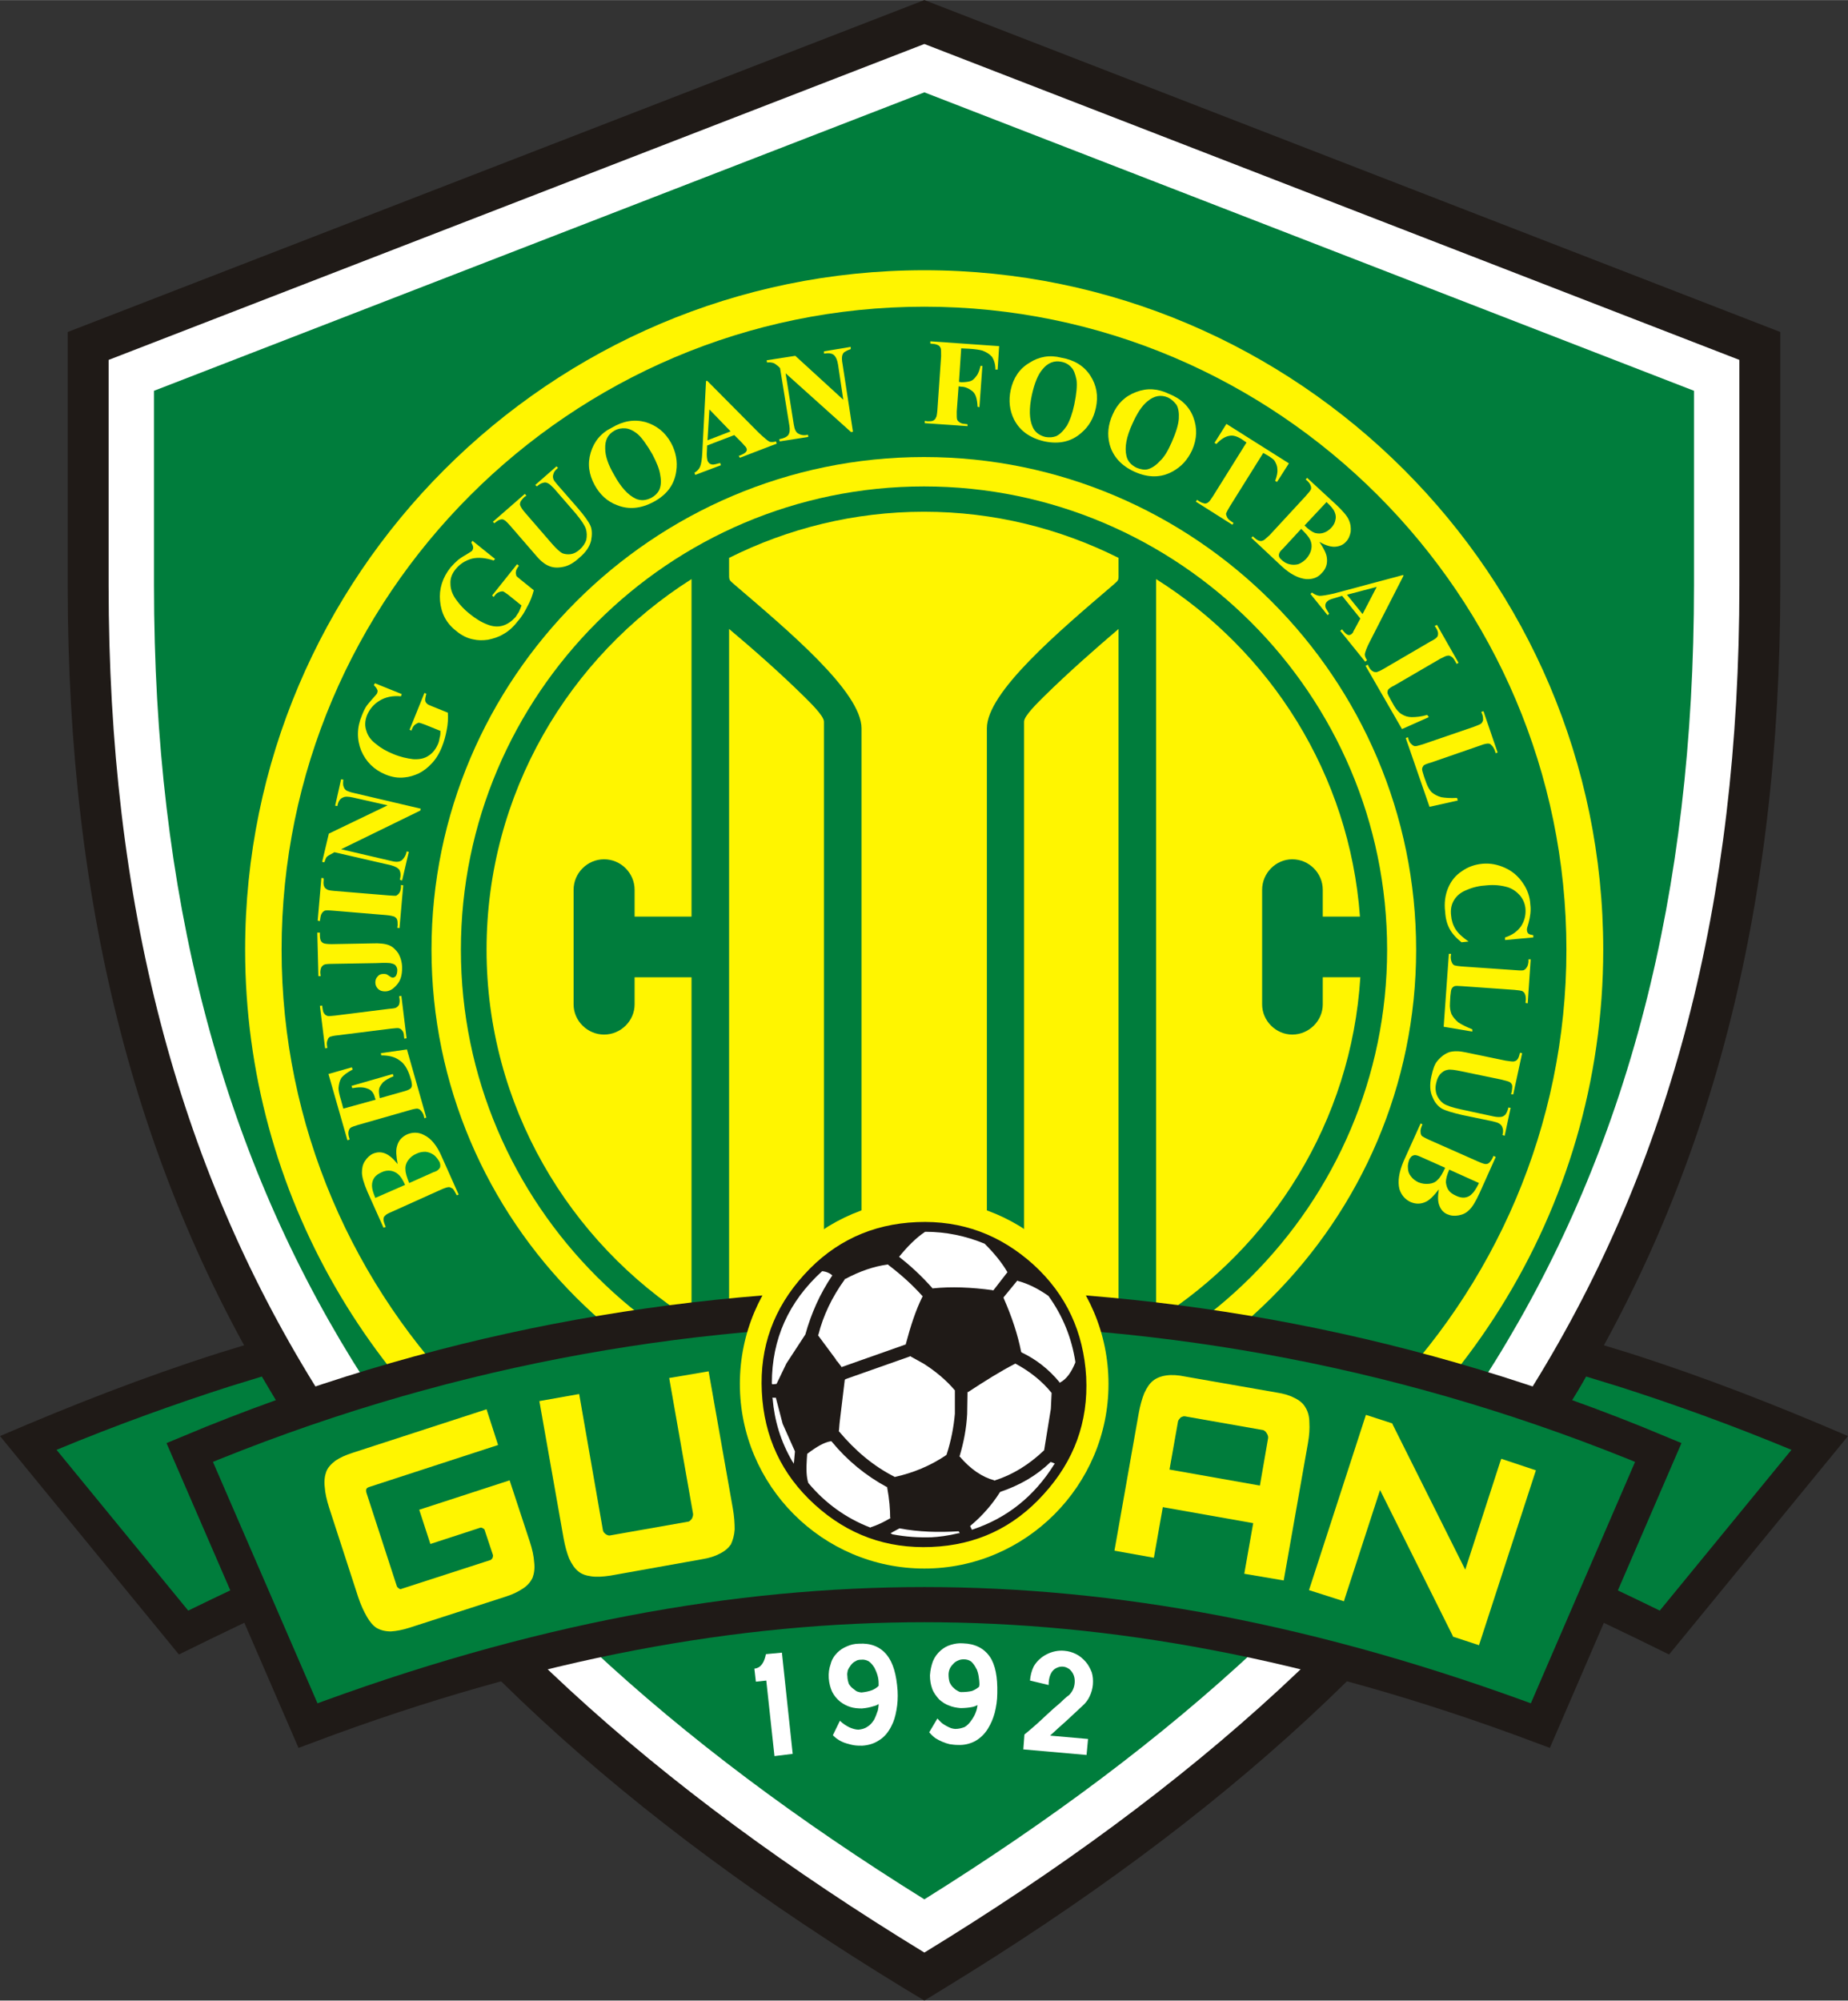 <?xml version="1.0" encoding="UTF-8"?>
<!DOCTYPE svg PUBLIC "-//W3C//DTD SVG 1.1//EN" "http://www.w3.org/Graphics/SVG/1.1/DTD/svg11.dtd">
<!-- Creator: CorelDRAW -->
<svg xmlns="http://www.w3.org/2000/svg" xml:space="preserve" width="2080px" height="2251px" style="shape-rendering:geometricPrecision; text-rendering:geometricPrecision; image-rendering:optimizeQuality; fill-rule:evenodd; clip-rule:evenodd"
viewBox="0 0 2127.77 2302.52"
 xmlns:xlink="http://www.w3.org/1999/xlink">
 <rect x="0" y="0" width="2127.77" height="2302.52" fill="#333333" stroke="none"/>
 <defs>
  <style type="text/css">
   <![CDATA[
    .str0 {stroke:#1F1A17;stroke-width:40.457}
    .fil2 {fill:#007D3C}
    .fil4 {fill:#00923F}
    .fil0 {fill:#1F1A17}
    .fil3 {fill:#FFF500}
    .fil1 {fill:white}
   ]]>
  </style>
 </defs>
 <g id="Ebene_x0020_1">
  <path class="fil0" d="M2127.77 1652.79c-82.665,-35.547 -165.752,-68.103 -251.841,-95.51 -71.095,-22.27 -138.764,-40.26 -205.155,-55.68l-20.982 -4.708 -3.428 20.986 -39.404 228.71 -2.996 16.706 15.415 5.562c103.221,39.837 203.443,86.519 302.377,135.347l206.014 -251.413z"/>
  <path class="fil0" d="M0 1652.79c82.661,-35.547 165.752,-68.103 251.837,-95.51 71.099,-22.27 139.198,-40.26 205.585,-55.68l20.556 -4.708 3.855 20.986 39.402 228.71 2.573 16.706 -15.422 5.562c-103.217,39.837 -203.439,86.519 -302.378,135.347l-206.009 -251.413z"/>
  <path class="fil0" d="M1064.31 2302.52l-24.838 -14.989c-316.511,-193.167 -556.359,-408.171 -717.825,-669.432 -161.897,-262.116 -243.7,-568.345 -243.7,-944.817l0 -291.243 986.363 -382.04 985.509 382.04 0 291.243c0,376.473 -81.807,682.701 -243.7,944.817 -161.469,261.261 -401.311,476.265 -717.395,669.432l-24.414 14.989z"/>
  <path class="fil1" d="M1064.31 2247.27c-621.027,-379.043 -939.25,-839.888 -939.25,-1573.99l0 -259.119 939.25 -363.624 938.396 363.624 0 259.119c0,734.099 -318.223,1194.95 -938.396,1573.99z"/>
  <path class="fil2" d="M1064.31 2186.02c289.528,-180.744 509.671,-380.328 657.433,-619.746 152.044,-245.842 228.71,-535.369 228.71,-892.995l0 -223.571 -886.143 -343.496 -886.998 343.496 0 223.571c0,357.626 77.09,647.153 228.707,892.995 148.194,239.418 367.906,439.002 658.291,619.746z"/>
  <path class="fil3" d="M1064.31 310.945c430.007,0 781.642,351.201 781.642,782.069 0,302.378 -173.892,565.778 -426.587,695.978 -107.073,54.822 -227.849,68.53 -355.055,68.53 -148.189,0 -286.958,-24.414 -405.166,-96.368 -225.71,-137.483 -376.9,-385.899 -376.9,-668.14 0,-430.867 351.205,-782.069 782.066,-782.069z"/>
  <path class="fil2" d="M65.103 1668.64l151.617 185.026c72.808,-35.547 140.911,-66.387 204.297,-92.94 -35.978,-46.254 -68.957,-93.37 -99.364,-142.625 -6.852,-11.135 -13.277,-22.271 -20.133,-33.833 -12.418,3.85 -24.837,7.706 -37.687,11.561 -62.532,20.132 -128.492,43.688 -198.729,72.811z"/>
  <path class="fil2" d="M1064.31 352.917c406.881,0 739.239,332.357 739.239,740.097 0,406.878 -332.357,739.235 -739.239,739.235 -407.736,0 -740.093,-332.357 -740.093,-739.235 0,-407.739 332.357,-740.097 740.093,-740.097z"/>
  <path class="fil3" d="M1656.65 1368.83c-5.571,7.279 -10.279,11.992 -14.565,14.136 -5.995,2.996 -11.989,2.996 -17.986,0.426 -6.425,-2.997 -10.707,-8.141 -12.849,-14.989 -2.143,-8.998 -0.431,-19.274 4.712,-31.697l19.702 -43.685 2.143 0.858c-1.717,4.282 -2.575,6.852 -2.143,8.991 0,1.716 0.426,2.997 1.281,4.285 0.863,0.858 3.855,2.57 8.568,4.713l56.106 24.838c4.713,2.142 7.711,3 8.995,3 1.712,0 2.997,-0.43 4.282,-1.712 1.286,-1.288 2.997,-3.428 4.713,-7.709l2.57 1.286 -18.416 41.114c-4.713,10.28 -8.567,16.701 -12.422,20.128 -3.428,3.428 -7.283,5.144 -11.991,5.995 -4.713,0.858 -8.995,0.43 -12.85,-1.282 -4.282,-1.716 -7.279,-5.14 -8.991,-9.421 -2.142,-4.713 -2.142,-11.138 -0.858,-19.275z"/>
  <path class="fil2" d="M1663.93 1343.99l-27.842 -12.419 -2.996 -1.286c-2.57,-0.858 -4.285,-1.289 -5.997,-0.43 -1.712,0.43 -2.997,2.138 -4.282,4.285 -1.289,3.424 -2.143,6.852 -1.717,10.279 0,3.424 1.286,6.852 3.429,9.421 2.142,2.997 5.14,5.137 8.567,6.853 4.282,1.712 8.137,2.138 12.419,1.712 3.854,-0.428 7.283,-1.712 9.853,-4.709 2.996,-2.573 5.566,-7.283 8.567,-13.707z"/>
  <path class="fil2" d="M1668.64 1346.13c-2.57,6.001 -3.855,10.71 -3.855,14.566 0.428,3.424 1.286,6.424 2.997,8.99 1.716,2.571 4.712,4.717 8.567,6.425 3.428,1.716 6.852,2.57 10.279,2.147 2.997,-0.431 5.995,-1.716 8.137,-4.285 2.57,-2.14 5.14,-6.425 8.137,-12.419l-34.263 -15.424z"/>
  <path class="fil3" d="M1752.59 1212.08l-10.28 47.536 -2.57 -0.423 0.858 -2.575c0.428,-3.428 0.854,-5.994 0.428,-7.706 -0.428,-1.288 -1.286,-2.573 -2.57,-3.428 -1.282,-0.858 -4.713,-1.716 -9.853,-3.001l-45.397 -9.421c-8.141,-1.712 -13.703,-2.57 -16.704,-1.712 -2.997,0.431 -5.567,2.138 -8.137,4.709 -2.142,2.57 -3.854,5.997 -4.708,10.279 -1.289,5.143 -0.858,9.421 0.426,13.277 1.712,4.285 4.282,7.713 7.706,10.279 3.855,2.57 10.28,4.713 20.133,6.856l37.69 8.136c4.282,0.854 7.283,0.854 9.421,0.428 1.717,-0.428 2.997,-1.286 4.287,-2.566 1.281,-1.716 2.566,-4.289 3.424,-8.141l2.57 0.431 -6.852 32.119 -2.571 -0.858 0.428 -1.712c0.431,-2.573 0.431,-4.713 -0.428,-6.852 -0.43,-1.716 -1.716,-3.428 -3.854,-4.713 -1.286,-0.858 -3.855,-1.712 -7.709,-2.57l-35.122 -7.283c-10.707,-2.566 -18.416,-4.712 -23.126,-7.278 -4.285,-2.571 -8.139,-6.853 -10.71,-13.28 -2.996,-6.421 -3.424,-14.559 -1.284,-23.983 1.716,-8.137 3.855,-14.131 6.852,-17.558 4.285,-5.137 8.998,-8.565 14.134,-10.277 5.14,-1.284 11.138,-1.284 18.844,0.428l45.404 9.421c5.566,0.858 8.564,1.286 10.275,0.858 1.284,-0.43 2.57,-0.858 3.428,-2.142 1.286,-1.286 2.14,-3.855 2.997,-7.711l2.57 0.431z"/>
  <path class="fil3" d="M1695.19 1187.24l-32.978 -5.571 5.994 -83.942 2.57 0 -0.426 3.424c0,2.57 0.426,4.713 1.284,6.421 0.428,1.288 1.286,2.573 2.997,3.428 1.284,0.431 3.855,0.858 8.567,1.286l62.102 4.282c4.713,0.426 8.137,0.426 8.998,0 1.281,-0.424 2.57,-1.712 3.424,-2.994 1.284,-1.716 1.712,-3.428 2.143,-6.429l0 -2.996 2.57 0 -3.429 50.541 -2.57 -0.431 0.431 -3.855c0,-2.993 -0.431,-5.14 -1.289,-6.848 -0.426,-1.288 -1.712,-2.146 -2.996,-3.004 -1.286,-0.428 -3.855,-0.851 -8.568,-1.282l-60.385 -4.282c-4.713,-0.431 -7.714,-0.431 -8.998,0 -1.712,0.854 -2.57,1.708 -3.424,3.424 -0.431,0.858 -0.858,3.855 -1.286,8.141l-0.426 7.706c-0.431,5.143 0.426,9.426 1.712,12.854 1.712,3.42 4.282,6.42 7.709,9.421 3.855,2.57 8.991,5.136 16.274,8.133l0 2.573z"/>
  <path class="fil3" d="M1765.44 1078.88l-32.551 2.997 0 -2.997c8.137,-2.57 14.134,-6.852 18.416,-12.849 3.855,-5.994 5.571,-12.422 5.14,-19.702 -0.426,-5.994 -2.57,-11.137 -6.424,-15.846 -3.855,-4.282 -8.568,-7.709 -14.134,-9.425 -7.283,-2.14 -15.416,-2.997 -23.983,-2.14 -8.137,0.428 -15.846,2.14 -22.699,5.136 -6.855,2.573 -11.563,6.429 -14.565,11.138 -3.424,5.143 -4.709,11.137 -3.855,18.416 0.431,5.571 2.143,11.137 5.14,15.85 3.001,4.713 8.137,9.421 14.993,14.134l-8.137 0.854c-5.999,-4.709 -10.71,-9.853 -13.708,-15.42 -2.996,-5.57 -4.713,-11.991 -5.136,-19.701 -1.289,-9.849 0,-19.27 3.424,-27.411 3.424,-8.137 8.564,-14.562 15.846,-19.27 7.279,-5.144 14.989,-7.714 23.557,-8.568 8.994,-0.854 17.558,0.854 26.126,4.713 8.564,3.855 15.42,9.849 20.556,17.558 5.14,7.279 8.141,15.846 8.567,24.841 0.858,6.425 0,13.703 -2.138,21.417 -1.289,4.282 -2.143,6.852 -1.717,8.133 0,1.288 0.428,2.57 1.717,3.854 1.281,0.858 2.996,1.289 5.566,1.716l0 2.57z"/>
  <path class="fil3" d="M1678.49 921.265l-32.548 7.282 -27.415 -79.236 2.57 -0.854 0.858 2.997c0.859,2.566 2.143,4.282 3.855,5.57 0.858,0.854 2.143,1.708 3.855,1.708 1.284,0 4.285,-0.854 8.564,-2.138l58.681 -20.129c4.708,-1.716 7.706,-2.996 8.564,-3.854 0.858,-0.858 1.716,-2.147 2.14,-3.859 0,-1.708 0,-3.855 -0.854,-6.421l-1.286 -3 2.57 -0.854 16.274 47.539 -2.14 0.858 -1.284 -3.855c-1.286,-2.57 -2.143,-4.285 -3.855,-5.57 -0.858,-1.282 -2.143,-1.712 -3.855,-1.712 -1.284,0 -4.282,0.43 -8.567,2.142l-56.962 19.698c-4.712,1.289 -7.709,2.573 -8.567,3.428 -0.858,1.286 -1.712,2.573 -1.712,4.285 0,1.286 0.854,3.855 2.143,8.133l2.566 7.283c1.716,4.712 3.858,8.567 6.424,11.137 3.001,2.57 6.425,4.285 10.71,5.567 4.713,0.858 10.707,1.284 18.418,0.858l0.854 2.997z"/>
  <path class="fil3" d="M1645.08 825.327l-30.835 13.708 -41.976 -72.812 2.57 -1.286 1.284 2.566c1.286,2.575 2.997,4.287 4.713,5.144 1.286,0.858 2.57,0.858 4.282,0.858 1.286,-0.431 3.855,-1.289 8.137,-3.855l53.537 -31.27c4.282,-2.138 6.856,-3.854 7.711,-5.136 0.858,-0.858 1.284,-2.142 1.284,-4.285 0,-1.716 -0.858,-3.855 -2.138,-5.994l-1.716 -2.57 2.57 -1.286 24.841 43.685 -2.14 1.288 -2.147 -3.854c-1.281,-2.147 -2.566,-3.859 -4.282,-4.713 -1.281,-0.858 -2.57,-1.286 -4.282,-0.858 -1.284,0 -3.855,1.286 -8.137,3.424l-52.252 30.412c-4.282,2.138 -6.852,3.854 -7.709,5.14 -0.858,1.284 -0.858,2.57 -0.858,4.282 0.431,1.286 1.716,3.855 3.855,7.709l3.854 6.853c2.57,4.285 5.567,7.706 8.568,9.421 3.424,2.138 7.278,3.428 11.565,3.428 4.712,0 10.706,-0.431 17.988,-2.57l1.712 2.57z"/>
  <path class="fil3" d="M1566.28 711.828l-20.99 -26.126 -9.849 2.996c-2.996,0.859 -5.566,1.717 -6.852,3.001 -2.143,1.712 -3.001,3.855 -2.57,6.421 0,1.288 1.712,3.859 4.282,8.141l-1.712 1.712 -19.702 -24.411 1.712 -1.716c2.57,2.14 5.567,3.428 8.568,3.855 3.424,0 8.564,-0.858 16.273,-2.566l80.091 -21.417 0.43 0.858 -38.548 75.382c-3.855,7.279 -5.567,12.419 -5.997,14.989 0,2.138 0.858,4.278 2.57,6.852l-2.14 1.712 -28.695 -35.548 2.138 -1.712 0.858 1.286c2.57,2.996 4.285,4.713 5.997,5.14 1.286,0.428 2.571,0 3.855,-0.858 0.428,-0.426 0.858,-0.858 1.712,-1.716 0,-0.428 0.858,-2.14 2.57,-5.136l5.997 -11.138z"/>
  <polygon class="fil2" points="1568.84,706.692 1585.12,675.423 1550.86,684.42 "/>
  <path class="fil3" d="M1519.17 623.601c5.136,7.706 8.136,13.708 8.564,18.416 0.858,6.425 -0.854,12.419 -5.567,17.132 -4.708,5.571 -10.707,7.709 -18.416,7.283 -8.567,-0.858 -17.99,-5.567 -27.838,-14.566l-35.122 -32.978 1.712 -1.712c2.997,3.001 5.571,4.709 7.283,5.141 1.712,0.426 2.997,0.426 4.709,-0.431 1.284,-0.426 3.428,-2.57 7.283,-5.994l41.546 -44.973c3.424,-3.855 5.566,-6.425 5.994,-7.707 0.426,-1.284 0.426,-2.996 -0.428,-4.712 -0.43,-1.712 -2.142,-3.855 -5.566,-6.856l1.712 -1.708 33.405 30.836c7.709,7.278 12.849,13.28 14.565,17.558 2.14,4.712 2.566,8.998 2.14,13.707 -0.858,4.713 -2.57,8.564 -5.567,11.565 -2.996,3.428 -7.282,5.14 -11.991,5.567 -4.713,0.43 -11.138,-1.286 -18.416,-5.567z"/>
  <path class="fil2" d="M1498.18 608.608l-20.555 22.275 -2.57 2.57c-1.712,1.708 -2.571,3.855 -2.571,5.567 0,1.708 0.859,3.424 2.997,5.136 2.57,2.573 5.567,4.285 8.995,5.14 3.428,0.858 6.852,0.858 10.279,0 3.424,-1.284 6.425,-3.424 8.995,-5.994 2.997,-3.428 5.14,-6.852 5.994,-11.138 0.858,-3.854 0.431,-7.278 -1.284,-11.137 -1.712,-3.42 -5.136,-7.276 -10.28,-12.419z"/>
  <path class="fil2" d="M1502.03 604.753c4.713,4.713 8.567,7.283 11.996,8.568 3.428,0.854 6.42,0.854 9.421,0 2.996,-0.858 5.997,-2.573 8.995,-5.567 2.996,-3.001 4.712,-6.429 5.14,-9.425 0.854,-2.997 0.426,-5.995 -0.858,-8.991 -1.286,-3.428 -4.713,-7.283 -9.423,-11.568l-25.271 26.983z"/>
  <path class="fil3" d="M1484.04 533.23l-13.703 21.414 -2.143 -1.284c2.143,-5.571 2.997,-10.28 2.566,-13.277 0,-3.425 -1.281,-6.429 -2.993,-9.423 -0.858,-1.716 -3.428,-3.428 -7.283,-5.997l-5.997 -3.428 -38.546 61.677c-2.57,4.278 -3.854,6.852 -4.285,8.133 0,1.288 0.431,2.573 1.286,4.285 0.858,1.716 2.142,2.997 4.712,4.713l2.571 1.712 -1.286 2.142 -41.973 -26.553 1.286 -2.142 2.57 1.712c2.57,1.712 4.709,2.143 6.425,2.57 1.284,0 2.996,-0.426 4.282,-1.716 0.858,-0.424 2.57,-2.997 5.14,-6.852l38.546 -61.675 -5.567 -3.854c-5.567,-3.424 -9.849,-4.709 -14.134,-3.855 -5.136,0.858 -10.28,4.285 -14.989,9.426l-2.143 -1.286 13.708 -21.844 71.953 45.4z"/>
  <path class="fil3" d="M1345.71 453.14c14.134,5.564 23.556,14.561 28.269,26.98 4.709,12.422 4.282,24.841 -1.286,37.691 -5.14,11.133 -12.422,19.274 -22.702,24.841 -13.277,7.282 -27.839,7.282 -43.258,0.426 -15.42,-6.852 -25.269,-17.558 -29.123,-31.693 -2.997,-11.565 -1.712,-22.702 3.424,-34.263 5.571,-12.85 14.565,-21.417 27.411,-26.131 12.422,-4.708 24.845,-3.85 37.264,2.147z"/>
  <path class="fil2" d="M1344.85 457.422c-8.137,-3.428 -15.846,-2.143 -23.553,4.282 -6.428,5.14 -11.995,13.704 -17.562,26.127 -6.852,14.989 -8.995,26.983 -6.852,36.401 1.286,6.429 5.567,11.138 11.991,14.134 4.283,1.717 8.568,2.571 12.422,1.717 4.709,-1.286 9.419,-4.283 14.131,-9.423 5.141,-4.712 9.423,-11.995 13.708,-21.844 5.136,-11.561 7.709,-20.559 8.137,-26.985 0.43,-6.424 -0.428,-11.991 -2.57,-15.846 -2.57,-3.424 -5.567,-6.42 -9.853,-8.564z"/>
  <path class="fil3" d="M1221.93 411.591c14.992,2.573 26.129,9.421 33.408,20.559 7.279,11.137 9.421,23.556 6.425,37.263 -2.57,11.992 -8.137,21.417 -16.704,28.693 -11.565,10.283 -25.699,13.28 -42.4,9.853 -16.706,-3.852 -28.269,-11.992 -35.122,-25.269 -5.14,-10.279 -6.424,-21.84 -3.854,-33.835 2.996,-13.708 9.853,-24.415 21.416,-31.263 11.135,-7.283 23.553,-9.425 36.83,-6.001z"/>
  <path class="fil2" d="M1221.93 416.303c-8.137,-1.712 -15.846,1.289 -21.841,8.995 -5.14,5.995 -8.994,15.85 -11.995,29.123 -3.424,15.851 -2.994,28.269 0.858,36.837 2.573,5.997 7.709,9.849 14.566,11.561 4.708,0.858 8.99,0.43 12.419,-0.854 4.712,-2.143 8.567,-6.425 12.418,-11.992 3.429,-6.001 6.429,-14.134 8.568,-24.414 2.57,-12.419 3.428,-21.84 2.57,-28.265 -1.286,-6.429 -2.997,-11.568 -5.997,-14.566 -2.997,-3.424 -6.853,-5.571 -11.565,-6.425z"/>
  <path class="fil3" d="M1106.72 400.884l-2.57 38.548 2.57 0.428c4.282,0 7.709,-0.428 10.707,-1.286 2.57,-0.854 4.713,-2.996 6.852,-5.994 2.143,-2.57 3.428,-6.425 4.713,-11.568l2.138 0 -3.424 47.543 -2.142 -0.426c-0.428,-8.995 -2.143,-14.989 -5.994,-17.99 -3.855,-2.996 -8.141,-5.14 -12.85,-5.14l-3.001 -0.431 -2.138 29.132c0,4.708 0,7.706 0.426,8.99 0.431,1.282 1.289,2.14 3.001,3.429 1.282,0.858 3.424,1.712 5.994,1.712l2.997 0.426 0 2.143 -49.251 -3.424 0 -2.575 3.424 0.428c2.57,0 4.712,0 6.424,-0.858 1.289,-0.851 2.57,-1.708 2.997,-3.42 0.858,-0.858 1.289,-3.855 1.716,-8.567l4.285 -62.105c0,-4.713 0,-7.711 -0.43,-8.995 -0.428,-1.282 -1.286,-2.57 -2.57,-3.428 -1.712,-0.854 -3.855,-1.712 -6.425,-1.712l-2.997 -0.428 0 -2.57 79.234 5.567 -1.716 26.983 -2.571 0c0,-6.424 -1.708,-11.133 -3.854,-14.561 -2.57,-2.997 -6.421,-5.571 -11.135,-7.279 -2.996,-0.858 -8.132,-1.712 -15.415,-2.143l-8.995 -0.43z"/>
  <path class="fil3" d="M915.698 409.451l55.25 50.541 -5.999 -40.26c-0.854,-5.567 -2.566,-8.995 -4.282,-10.707 -2.57,-2.57 -6.425,-2.997 -11.991,-2.143l0 -2.566 30.839 -5.143 0 2.573c-3.855,1.282 -5.997,2.57 -7.283,3.42 -1.284,0.861 -2.142,2.573 -2.57,4.285 -0.426,2.14 -0.426,5.14 0.428,9.423l11.995 77.95 -2.143 0.431 -75.381 -67.671 9.421 59.1c0.858,5.566 2.57,8.994 5.143,10.279 2.997,1.716 5.994,2.143 8.991,1.716l2.143 -0.426 0.426 2.566 -32.978 5.14 -0.426 -2.57c5.14,-0.858 8.567,-2.57 10.279,-4.709 1.712,-2.573 2.143,-5.994 1.286,-11.137l-10.71 -65.957 -2.14 -2.138c-2.57,-2.143 -4.282,-3.428 -5.994,-3.855 -1.716,-0.435 -3.854,-0.858 -6.855,-0.435l-0.428 -2.566 32.978 -5.14z"/>
  <path class="fil3" d="M845.456 500.679l-31.265 11.992 -0.428 9.851c0,3.425 0.428,5.995 0.858,7.711 1.286,2.566 2.566,3.854 5.141,4.282 1.712,0.426 4.708,-0.428 9.421,-1.716l0.858 2.57 -29.554 11.137 -0.858 -2.57c3.001,-1.716 5.14,-3.854 6.425,-6.852 1.286,-2.997 2.143,-8.141 2.57,-16.274l4.285 -82.237 1.282 -0.426 59.535 59.958c5.997,5.571 9.851,8.998 12.422,10.283 2.138,0.428 4.708,0.428 7.278,-0.43l0.854 2.573 -42.4 16.274 -1.284 -2.143 2.142 -0.854c2.997,-1.286 5.567,-2.573 6.425,-4.285 0.858,-0.858 0.858,-2.143 0.426,-3.424 -0.426,-0.858 -0.858,-1.712 -1.284,-2.147 -0.428,-0.423 -1.712,-1.712 -3.855,-4.278l-8.995 -8.995z"/>
  <polygon class="fil2" points="841.174,496.398 816.764,471.13 814.621,506.677 "/>
  <path class="fil3" d="M704.546 492.112c12.849,-7.711 25.699,-9.849 38.548,-6.425 12.85,3.855 22.699,11.568 29.554,23.987 5.567,10.279 7.706,21.414 5.994,32.547 -2.14,15.424 -10.707,26.985 -25.695,35.124 -14.992,8.137 -29.123,9.423 -42.83,3.852 -11.138,-4.282 -19.275,-11.991 -25.273,-22.698 -6.852,-12.419 -8.564,-24.845 -4.709,-37.688 3.855,-12.853 11.992,-22.705 24.411,-28.699z"/>
  <path class="fil2" d="M707.546 495.54c-7.709,4.282 -11.133,11.137 -10.706,20.986 0,8.137 3.428,18.416 10.275,29.981 7.709,14.134 15.85,23.129 24.841,27.411 5.997,2.57 11.995,2.143 18.416,-1.284 3.855,-2.143 6.855,-5.143 8.567,-8.564 2.143,-4.713 2.57,-10.28 1.286,-17.136 -0.854,-6.852 -4.282,-14.989 -8.995,-23.983 -6.425,-11.137 -11.991,-18.844 -16.704,-23.129 -5.136,-4.282 -9.849,-6.425 -14.131,-6.852 -4.713,-0.428 -8.995,0.426 -12.85,2.57z"/>
  <path class="fil3" d="M567.494 600.471l36.833 -32.123 1.712 2.142 -2.142 1.286c-2.566,2.57 -4.283,4.712 -4.709,5.994 -0.428,1.716 -0.858,3.001 0,4.285 0.426,1.286 2.143,4.282 5.567,8.141l30.407 35.117c5.571,6.425 9.853,10.28 12.85,11.565 2.573,0.854 5.566,1.286 8.998,0.854 3.424,-0.423 6.848,-2.138 10.275,-5.136 3.855,-3.428 6.425,-7.283 7.709,-11.137 0.858,-4.283 0.858,-8.565 -0.43,-12.85 -1.282,-3.855 -5.136,-9.849 -11.561,-17.562l-25.273 -29.119c-2.996,-3.001 -5.136,-5.14 -7.278,-5.997 -1.712,-0.858 -3.424,-0.858 -4.713,-0.428 -2.566,0.428 -5.136,2.143 -7.709,4.282l-1.712 -1.716 24.414 -21.41 1.712 1.708 -1.286 1.289c-2.142,1.712 -3.428,3.855 -3.854,5.567 -0.854,2.138 -0.854,4.282 0,6.42 0.426,1.289 2.142,3.429 4.713,6.425l23.556 26.985c7.283,8.567 11.991,14.992 14.134,19.701 2.138,4.713 2.138,10.71 0.858,17.563 -1.716,6.852 -6.001,13.277 -13.708,19.701 -5.997,5.567 -11.565,8.568 -16.273,9.849 -6.429,1.716 -12.422,1.716 -17.132,0 -5.143,-1.712 -10.279,-5.567 -15.422,-11.561l-30.405 -35.124c-3.431,-3.855 -6.001,-6.421 -7.287,-6.852 -1.281,-0.854 -2.566,-0.854 -4.282,-0.428 -1.712,0.428 -3.855,1.716 -6.852,4.282l-1.712 -1.712z"/>
  <path class="fil3" d="M543.937 622.316l26.127 20.986 -1.716 1.712c-8.991,-2.997 -17.558,-3.852 -24.838,-2.14 -7.709,2.14 -13.708,5.995 -18.42,11.561 -4.709,5.571 -6.853,11.138 -6.425,17.562 0,5.995 2.143,11.989 6.425,17.99 4.285,5.994 9.421,11.561 15.419,16.274 6.856,5.566 13.708,9.853 20.559,12.419 6.425,2.57 12.422,2.996 17.99,1.288 5.566,-1.716 10.279,-5.143 14.561,-9.853 1.286,-2.142 2.57,-3.854 3.855,-5.994 0.854,-2.142 2.138,-4.713 2.996,-7.283l-15.419 -12.419c-2.997,-2.142 -4.713,-3.428 -5.994,-3.854 -1.286,0 -2.57,0 -4.285,0.854 -1.713,0.426 -3.425,1.716 -4.709,3.424l-1.716 2.147 -1.712 -1.717 28.695 -35.978 2.143 1.716c-2.143,2.994 -3.428,5.14 -3.428,6.852 -0.428,1.286 0,3.001 0.426,4.713 0.431,0.854 2.143,2.143 4.713,4.282l15.42 12.419c-1.713,6.425 -3.855,12.422 -7.279,18.416 -3.001,5.995 -6.425,11.996 -11.138,17.132 -5.57,7.283 -11.137,11.995 -16.704,14.992 -5.566,3.428 -11.565,5.14 -17.562,6.425 -5.994,0.854 -11.561,0.854 -17.132,-0.428 -6.848,-1.288 -13.703,-4.712 -19.701,-9.853 -11.135,-8.567 -17.132,-20.128 -18.413,-34.263 -1.289,-13.707 2.566,-26.557 11.988,-38.544 3.001,-3.428 5.997,-6.425 8.995,-8.998 1.716,-1.282 4.712,-3.428 8.567,-5.567 4.282,-2.57 6.852,-4.282 7.283,-4.708 0.854,-1.286 1.281,-2.575 1.281,-3.855 0,-1.286 -0.854,-3.428 -2.138,-5.571l1.284 -2.138z"/>
  <path class="fil3" d="M431.723 786.352l30.839 12.422 -0.858 2.566c-9.853,-0.858 -17.985,0.858 -24.841,5.143 -6.424,3.852 -11.137,9.423 -14.134,16.274 -2.57,6.425 -2.996,12.419 -0.858,18.416 1.716,5.997 5.571,11.138 11.568,15.42 5.564,4.708 11.989,8.136 19.272,11.133 8.139,3.428 15.846,5.14 23.128,5.994 7.279,0.435 13.277,-0.854 17.99,-4.278 4.709,-2.996 8.137,-7.709 10.707,-13.707 0.854,-2.143 1.286,-4.282 1.712,-6.853 0.858,-2.57 0.858,-5.14 0.858,-7.709l-17.99 -7.283c-3.428,-1.281 -5.997,-2.138 -7.282,-2.138 -0.854,0.426 -2.14,0.858 -3.855,2.138 -1.282,0.858 -2.57,2.573 -3.424,4.713l-0.858 2.143 -2.143 -0.858 17.132 -42.4 2.147 0.854c-0.859,3.428 -1.289,5.566 -1.289,7.282 0,1.716 0.858,2.997 2.142,4.282 0.854,0.854 2.571,1.713 5.995,3.001l17.988 7.276c0.431,6.859 0,13.284 -1.281,19.705 -1.289,6.855 -3.001,13.28 -5.571,19.701 -3.428,8.565 -7.709,14.989 -11.991,19.275 -4.287,4.712 -9.426,8.564 -14.562,11.137 -5.567,2.57 -11.137,4.282 -16.704,4.709 -7.283,0.858 -14.561,-0.428 -21.84,-3.429 -13.28,-5.566 -22.271,-14.557 -27.842,-27.411 -5.14,-12.845 -5.14,-26.553 0.858,-40.683 1.712,-4.287 3.424,-8.141 5.567,-11.138 1.284,-1.716 3.424,-4.285 6.852,-8.141 2.997,-3.428 5.14,-5.566 5.14,-6.42 0.428,-1.286 0.858,-2.571 0,-3.855 -0.426,-1.286 -1.712,-3.001 -3.854,-5.14l1.284 -2.143z"/>
  <path class="fil3" d="M378.612 959.387l67.672 -32.556 -39.83 -8.995c-5.571,-1.281 -9.421,-1.281 -11.565,0 -3.424,1.289 -5.567,4.713 -6.425,9.856l-2.57 -0.434 6.852 -30.405 2.57 0.428c-0.426,3.854 -0.426,6.855 0.428,8.136 0.43,1.713 1.289,2.997 3.001,4.287 1.712,0.854 4.712,2.138 8.994,2.996l76.667 17.986 -0.431 2.142 -91.228 44.547 58.678 13.701c5.14,1.288 8.995,0.858 11.565,-1.282 2.138,-2.142 3.855,-4.713 4.709,-7.709l0.43 -2.143 2.57 0.428 -7.709 32.981 -2.57 -0.858c1.284,-5.14 0.854,-8.567 -0.428,-11.137 -1.716,-2.566 -5.14,-4.278 -9.853,-5.567l-65.101 -14.992 -2.997 1.716c-2.57,1.286 -4.708,2.57 -5.997,3.855 -0.854,1.286 -1.708,3.428 -2.566,5.997l-2.573 -0.43 7.709 -32.547z"/>
  <path class="fil3" d="M461.704 1018.49l2.57 0.426 -4.282 49.251 -2.57 -0.426 0.428 -2.997c0,-2.996 0,-5.143 -0.854,-6.852 -0.431,-1.284 -1.716,-2.142 -3.001,-3.001 -1.284,-0.426 -4.282,-1.284 -8.991,-1.712l-61.677 -5.14c-4.713,-0.426 -8.137,-0.426 -9.421,0 -0.858,0.428 -2.143,1.286 -3.001,2.573 -1.281,1.712 -1.712,3.42 -2.14,6.421l-0.43 3.001 -2.566 -0.435 4.282 -49.248 2.57 0.423 0 3.001c-0.43,3.001 0,5.14 0.858,6.855 0.428,1.282 1.712,2.14 2.997,2.994 1.284,0.858 3.854,1.284 8.564,1.716l62.105 5.14c4.708,0.428 7.709,0.428 8.995,0.428 1.284,-0.854 2.57,-1.712 3.424,-2.997 1.288,-1.712 1.712,-3.428 2.142,-6.425l0 -2.996z"/>
  <path class="fil3" d="M369.191 1123.42l-2.57 0 -1.286 -50.113 2.997 0 0 3c0,2.997 0.43,5.14 1.289,6.853 0.858,0.858 1.712,2.142 3.424,2.57 1.288,0.43 4.285,0.858 8.994,0.858l46.255 -0.858c8.998,-0.428 15.424,0.43 19.702,2.138 4.285,1.716 7.709,5.143 10.71,9.421 2.566,4.713 4.282,10.28 4.282,16.709 0,8.136 -1.716,14.561 -5.994,19.274 -4.285,5.136 -8.568,7.706 -13.708,7.706 -3.428,0 -5.994,-0.858 -8.137,-2.996 -1.712,-1.713 -3,-4.283 -3,-7.283 0,-2.57 0.858,-5.136 2.57,-6.848 1.716,-2.147 3.855,-3.001 6.852,-3.001 1.289,0 2.147,0 3.431,0.426 0.424,0 1.282,0.858 3.424,2.143 1.712,1.286 2.997,1.712 3.855,1.712 1.286,0 2.57,-0.858 3.424,-1.712 1.289,-2.143 1.716,-4.282 1.716,-7.279 0,-1.716 -0.858,-3.428 -1.716,-4.712 -0.854,-1.286 -2.566,-2.143 -4.708,-2.571 -2.143,-0.858 -8.137,-0.858 -17.99,-0.43l-50.541 0.858c-5.136,0 -8.133,0.431 -8.991,0.858 -1.288,0.428 -2.573,1.712 -3.428,2.994 -0.858,1.716 -1.286,3.854 -1.286,6.428l0.428 3.855z"/>
  <path class="fil3" d="M459.562 1146.55l2.57 -0.431 5.997 48.825 -2.57 0.431 -0.431 -2.997c0,-3.001 -0.854,-5.14 -2.138,-6.425 -0.858,-1.288 -2.14,-2.142 -3.855,-2.57 -0.858,-0.426 -3.854,0 -8.564,0.428l-61.677 7.709c-4.709,0.428 -7.711,1.286 -8.991,1.716 -1.289,0.851 -2.143,1.708 -2.57,3.424 -0.858,1.712 -1.289,3.852 -0.858,6.425l0.426 2.997 -2.566 0.43 -6.001 -48.828 2.57 -0.426 0.431 2.996c0.426,3.001 0.854,5.141 2.142,6.421 0.858,1.289 2.14,2.147 3.855,2.573 0.854,0.431 3.85,0 8.564,-0.426l61.674 -7.714c5.141,-0.426 8.137,-0.854 8.995,-1.708 1.286,-0.858 2.143,-1.716 2.997,-3.428 0.43,-1.716 0.858,-3.854 0.43,-6.425l-0.43 -2.996z"/>
  <path class="fil3" d="M395.317 1275.89l37.264 -10.28 -0.858 -2.142c-1.284,-5.567 -4.282,-9.423 -8.995,-10.707 -4.282,-1.712 -9.848,-1.712 -17.131,-0.431l-0.858 -2.566 47.543 -13.707 0.858 2.57c-5.143,2.142 -8.998,4.282 -11.991,6.855 -2.573,2.993 -4.287,5.567 -4.713,8.137 -0.431,2.57 0,5.994 0.858,10.279l25.695 -7.283c5.14,-1.281 8.137,-2.57 8.995,-3.428 1.284,-0.426 1.712,-1.708 2.138,-2.996 0.431,-1.282 0,-3.424 -0.426,-5.995l-1.712 -5.57c-2.57,-8.137 -6.425,-14.562 -11.565,-17.986 -5.567,-4.282 -12.422,-5.997 -21.417,-5.997l-0.426 -2.566 29.981 -4.285 22.275 78.378 -2.147 0.854 -0.854 -3.424c-0.854,-2.57 -2.143,-4.285 -3.424,-5.567 -0.858,-1.284 -2.143,-1.716 -3.855,-2.142 -1.289,0 -4.285,0.426 -8.567,1.712l-59.962 17.134c-4.283,1.282 -6.425,2.14 -7.283,2.566 -1.712,0.858 -2.57,2.143 -2.997,3.428 -0.858,2.14 -0.858,4.709 0,7.711l0.858 2.996 -2.57 0.854 -21.844 -76.235 26.983 -7.711 0.854 2.573c-6.42,3.425 -10.279,6.425 -12.845,9.423 -2.143,3.424 -2.997,7.279 -3.428,11.988 0,2.573 0.854,7.283 2.996,14.138l2.57 9.423z"/>
  <path class="fil3" d="M457.85 1339.71c-1.712,-8.994 -2.143,-15.846 -0.854,-20.132 1.712,-6.852 5.566,-11.133 11.988,-14.134 6.425,-2.57 12.85,-2.57 19.274,0.858 8.141,3.855 14.992,12.422 20.129,24.415l19.704 44.112 -2.142 0.861c-2.14,-3.855 -3.428,-6.429 -4.713,-7.709 -1.712,-0.859 -2.997,-1.717 -4.282,-1.717 -1.712,0 -4.709,0.858 -9.421,2.997l-56.108 25.271c-4.282,1.712 -7.283,3.429 -8.137,4.709 -1.284,0.858 -1.716,2.573 -1.716,4.282 0,1.716 0.858,4.713 2.57,8.568l-2.57 0.854 -18.413 -41.112c-4.285,-9.853 -6.425,-17.562 -6.425,-22.275 0,-5.136 0.858,-9.421 3.424,-13.277 2.57,-3.854 5.567,-6.852 9.423,-8.564 4.285,-1.716 8.567,-2.143 13.28,-0.431 4.708,1.712 9.421,5.567 14.989,12.422z"/>
  <path class="fil4" d="M471.126 1361.56l27.838 -12.422 3.428 -1.286c2.143,-1.284 3.429,-2.573 4.287,-4.282 0.426,-1.712 0.426,-3.428 -0.431,-5.997 -1.712,-2.997 -3.855,-5.994 -6.425,-8.137 -2.996,-2.143 -5.994,-3.428 -9.849,-3.855 -3.428,0 -6.855,0.428 -10.279,2.143 -4.285,1.712 -7.283,4.278 -9.853,7.706 -2.142,3.001 -3.424,6.856 -2.996,10.707 0,3.855 1.712,8.995 4.282,15.424z"/>
  <path class="fil4" d="M466.417 1363.69c-2.573,-5.994 -5.567,-10.279 -8.141,-12.419 -2.57,-2.142 -5.566,-3.428 -8.564,-3.854 -2.997,-0.431 -6.852,0 -10.279,1.712 -3.855,1.712 -6.853,3.854 -8.565,6.42 -1.716,2.575 -2.573,5.571 -2.573,8.998 0,3.429 1.286,8.137 3.855,14.131l34.266 -14.989z"/>
  <path class="fil3" d="M1063.89 525.948c312.226,0 566.636,254.832 566.636,567.065 0,311.799 -254.411,566.633 -566.636,566.633 -312.229,0 -567.062,-254.834 -567.062,-566.633 0,-312.233 254.832,-567.065 567.062,-567.065z"/>
  <path class="fil2" d="M1063.89 559.783c293.383,0 533.228,239.418 533.228,533.23 0,293.379 -239.845,532.796 -533.228,532.796 -293.382,0 -533.227,-239.417 -533.227,-532.796 0,-293.812 239.845,-533.23 533.227,-533.23z"/>
  <path class="fil3" d="M796.204 1519.17c-141.341,-89.516 -235.99,-247.555 -235.99,-426.153 0,-179.455 94.649,-337.069 235.99,-426.582l0 388.46 -65.533 0 0 -30.839c0,-19.27 -15.846,-35.117 -35.117,-35.117 -19.274,0 -35.12,15.846 -35.12,35.117l0 131.92c0,18.844 15.846,34.694 35.12,34.694 19.27,0 35.117,-15.85 35.117,-34.694l0 -31.265 65.533 0 0 394.459z"/>
  <path class="fil3" d="M839.462 723.824l0 827.466 109.214 19.702 0 -740.528c0,-6.848 -17.132,-23.122 -23.557,-29.546 -27.411,-26.985 -59.104,-54.822 -85.657,-77.094z"/>
  <path class="fil3" d="M991.934 1591.12l0 -752.942c0,-41.55 -83.088,-111.358 -145.189,-164.468 -7.713,-6.852 -7.283,-5.14 -7.283,-15.419l0 -16.274c67.669,-33.835 143.904,-53.11 224.425,-53.11 0,0 0.428,0 0,0 80.521,0 156.327,19.275 223.998,53.11l0 16.274c0,10.279 0.854,8.567 -6.855,15.419 -62.102,53.11 -144.758,122.918 -144.758,164.468l0 752.942c-47.971,6.852 -96.368,6.852 -144.338,0z"/>
  <path class="fil3" d="M1287.89 723.824l0 827.466 -108.787 19.702 0 -740.528c0,-6.848 17.132,-23.122 23.557,-29.546 27.411,-26.985 59.104,-54.822 85.23,-77.094z"/>
  <path class="fil3" d="M1331.14 666.432c131.916,83.088 222.713,224.851 234.705,388.46l-42.828 0 0 -30.839c0,-19.27 -15.846,-35.117 -35.12,-35.117 -18.848,0 -34.694,15.846 -34.694,35.117l0 131.92c0,18.844 15.846,34.694 34.694,34.694 19.274,0 35.12,-15.85 35.12,-34.694l0 -31.265 43.258 0c-10.279,165.747 -101.934,310.512 -235.135,394.459l0 -852.735z"/>
  <path class="fil2" d="M2062.67 1668.64l-151.617 185.026c-72.812,-35.547 -140.481,-66.387 -204.297,-92.94 35.978,-46.254 68.957,-93.37 99.364,-142.625 6.852,-11.135 13.708,-22.271 20.128,-33.833 12.422,3.85 24.841,7.706 37.691,11.561 62.959,20.132 128.488,43.688 198.729,72.811z"/>
  <path class="fil2 str0" d="M1064.31 1846.81c214.576,0 446.284,40.691 709.258,139.199l135.771 -314.372c-281.822,-117.778 -563.639,-167.891 -845.029,-167.891 -281.817,0 -564.062,50.113 -845.883,167.891l136.198 314.372c262.548,-98.507 494.682,-139.199 709.686,-139.199z"/>
  <path class="fil3" d="M1064.31 1380.4c116.496,0 212.006,95.08 212.006,212.434 0,116.927 -95.51,212.434 -212.006,212.434 -117.35,0 -212.434,-95.506 -212.434,-212.434 0,-117.354 95.084,-212.434 212.434,-212.434z"/>
  <polygon class="fil3" points="1507.17,1830.11 1572.7,1628.38 1603.11,1638.23 1603.54,1639.52 1687.06,1806.55 1727.32,1682.34 1728.6,1678.92 1768.43,1692.2 1702.9,1893.5 1672.92,1883.65 1672.5,1882.36 1588.98,1714.89 1548.29,1839.96 1547.44,1842.96 "/>
  <path class="fil3" d="M666.858 1604.39l27.411 157.191c0.428,1.713 1.712,2.997 3.425,4.279 1.284,0.858 3.428,1.716 4.712,1.288l89.944 -15.846c1.281,0 2.996,-1.716 4.282,-3.428 0.854,-1.716 1.712,-4.282 1.284,-5.997l-27.411 -155.9 45.401 -7.709 27.838 157.61c1.712,9.423 2.143,17.563 2.143,24.415 -0.431,6.855 -2.143,12.422 -4.285,17.136 -2.997,4.278 -6.852,7.709 -12.85,10.702 -5.562,3.001 -12.419,5.141 -20.555,6.429l-105.363 18.844c-8.565,1.284 -15.846,1.712 -21.845,0.858 -6.424,-0.858 -11.56,-2.573 -15.415,-6.001 -3.855,-2.997 -7.283,-8.133 -10.28,-14.559 -2.57,-6.425 -4.708,-14.134 -6.424,-23.556l-27.839 -157.615 45.827 -8.141z"/>
  <path class="fil3" d="M573.491 1663.07l-148.62 48.394c-1.286,0.435 -2.57,1.289 -3.001,2.147 -0.423,1.281 -0.423,2.566 0,4.282l35.125 107.929c0.426,0.858 1.281,1.712 2.566,2.573 0.858,0.423 1.712,0.854 2.142,0.423l103.221 -33.405c0.858,-0.426 1.284,-1.284 2.142,-2.142 0.428,-1.286 0.854,-2.997 0.428,-3.855l-9.426 -28.265c0,-0.858 -0.854,-1.716 -2.138,-2.143 -0.858,-0.858 -1.712,-0.858 -2.57,-0.858l-57.82 18.848 -12.849 -39.402 104.077 -33.836 23.126 70.241c3,8.991 4.713,17.132 5.14,23.98 0.858,6.86 0,12.854 -1.712,17.562 -2.14,4.713 -5.571,8.998 -10.707,12.419 -5.14,3.428 -11.565,6.86 -19.702,9.426l-111.36 35.978c-8.133,2.566 -14.989,3.855 -21.414,4.282 -6.42,0 -11.563,-1.284 -16.273,-3.854 -4.285,-2.575 -8.141,-7.283 -11.565,-13.277 -3.428,-5.995 -6.855,-13.277 -9.853,-22.275l-33.405 -102.786c-3.001,-9.425 -4.709,-17.136 -5.14,-23.991 -0.858,-6.848 0,-12.845 1.712,-17.555 1.716,-4.713 5.566,-8.998 10.707,-12.85 5.143,-3.431 11.568,-6.424 19.701,-8.997l154.191 -50.11 13.277 41.119z"/>
  <path class="fil3" d="M1328.57 1792.85l10.28 -58.25 104.074 18.42 -10.28 58.25 45.401 7.707 27.839 -157.615c1.716,-9.423 2.142,-17.558 1.716,-23.983 0,-7.279 -1.716,-12.847 -4.282,-17.132 -2.575,-4.712 -6.425,-8.137 -12.422,-11.137 -5.567,-2.997 -12.422,-5.136 -20.987,-6.421l-105.363 -18.416c-8.136,-1.716 -15.415,-2.143 -21.413,-1.286 -6.425,0.854 -11.561,2.997 -15.416,5.995 -4.285,3.428 -7.283,8.139 -10.279,14.561 -2.573,6.425 -4.713,14.134 -6.429,23.556l-27.839 157.612 45.401 8.141z"/>
  <path class="fil2" d="M1346.56 1691.34l9.849 -55.676c0.43,-1.286 1.712,-3.001 2.996,-4.282 1.716,-0.858 3.428,-1.716 5.14,-1.286l89.944 15.846c1.284,0.428 3,1.712 3.854,3.424 1.286,1.716 2.143,4.285 1.717,5.999l-9.423 54.395 -104.077 -18.42z"/>
  <path class="fil1" d="M1258.34 1938.89c-0.431,4.713 -1.716,9.421 -3.855,13.707 -1.716,3.855 -4.713,7.711 -8.141,10.71 -5.994,5.564 -11.991,11.131 -18.844,17.558 -6.424,5.567 -12.418,11.135 -18.42,16.702l43.689 3.854 -1.712 18.42 -72.812 -6.424 1.286 -17.132c8.995,-7.283 17.562,-14.992 26.126,-23.129 5.571,-5.14 10.28,-9.421 14.562,-12.849 3.854,-3.855 7.709,-7.283 10.71,-9.423 3.854,-3.854 5.994,-8.567 6.42,-13.703 0.428,-4.713 -0.426,-9.421 -3.424,-13.277 -1.288,-1.716 -2.57,-3.005 -4.285,-3.859 -3.424,-2.138 -8.137,-2.566 -11.991,-0.854 -8.137,2.997 -10.277,11.992 -10.277,20.128l-21.417 -5.14c0.428,-5.566 1.717,-11.133 4.283,-16.273 6.855,-11.996 21.413,-19.275 35.12,-17.99 5.14,0.426 9.425,1.716 13.703,3.855 4.287,2.138 7.711,5.14 11.138,8.994 2.996,3.425 5.14,7.711 6.855,11.989 1.286,4.285 1.708,8.998 1.286,14.134z"/>
  <path class="fil1" d="M1148.26 1948.75c0,8.141 -1.284,15.85 -2.997,22.698 -1.712,6.425 -4.282,12.422 -7.709,17.99 -3.854,6.424 -8.991,11.137 -14.989,14.565 -5.997,2.997 -12.422,4.709 -20.128,4.278 -2.997,0 -5.997,-0.423 -8.995,-0.854 -5.571,-1.284 -11.565,-3.854 -16.278,-6.852 -2.996,-2.138 -5.14,-4.282 -7.278,-6.852l9.421 -15.85c1.712,1.716 3.428,3.854 5.567,5.571 2.996,2.138 6.852,4.278 10.279,5.566 1.712,0.428 3.428,0.858 4.709,0.858 3.854,0 7.287,-0.858 10.71,-2.146 2.996,-1.708 5.566,-4.278 8.137,-8.133 2.142,-2.997 3.854,-5.997 5.14,-9.853 0.858,-2.138 1.284,-4.709 1.712,-7.279 -1.712,0.858 -3.855,1.708 -5.994,2.143 -4.283,0.854 -8.995,1.281 -13.704,1.281 -4.713,-0.426 -9.425,-1.281 -13.28,-2.996 -3.855,-1.286 -7.709,-3.855 -11.137,-6.852 -3.424,-3.855 -6.421,-7.714 -8.133,-12.422 -1.716,-4.713 -2.573,-9.849 -2.573,-15.42 0.43,-6.421 1.716,-11.561 3.428,-16.274 2.138,-5.14 5.14,-8.994 8.995,-12.422 3.424,-2.996 7.278,-5.136 11.565,-6.42 4.282,-1.289 8.99,-2.147 14.134,-1.712 13.703,0.423 23.983,5.566 30.831,15.415 6.424,9.423 8.995,23.557 8.567,41.973z"/>
  <path class="fil2" d="M1127.7 1941.04c0,0 -0.43,0.426 -0.43,0 0,-0.431 0.43,-1.289 0.43,-2.147 0,-3.424 -0.43,-6.421 -0.854,-9.421 -0.43,-2.997 -1.288,-5.995 -2.573,-8.991l0 0.423c-1.712,-3.85 -3.854,-6.42 -5.994,-8.564 -2.57,-1.712 -5.14,-2.566 -8.567,-2.566 -2.566,0 -4.709,0.426 -6.421,1.284 -2.143,0.854 -4.285,2.14 -5.997,4.279 -1.712,1.716 -3.001,3.428 -3.855,5.566 -0.858,2.147 -1.284,4.289 -1.284,6.429 0,3.428 0.426,6.425 1.284,8.995 1.286,2.566 2.57,4.713 4.709,6.425 1.712,1.708 3,2.566 4.712,3.424 1.286,0.858 2.571,1.288 3.855,1.288 4.709,0 8.995,-0.43 12.422,-1.288 3.424,-1.282 5.994,-2.997 8.564,-5.136z"/>
  <path class="fil1" d="M1033.48 1945.75c0.43,8.137 0,15.42 -1.286,22.271 -1.284,7.279 -2.996,13.277 -5.994,18.848 -3.428,6.852 -8.141,12.419 -13.707,15.843 -5.571,3.854 -12.419,5.997 -19.702,6.424 -3.001,0 -5.994,0 -8.995,-0.426 -2.997,-0.431 -5.997,-1.286 -8.995,-2.143 -5.994,-1.712 -11.137,-4.712 -15.846,-9.421l8.137 -16.701c3.428,3.424 6.852,5.567 11.137,7.706 2.997,1.286 6.853,2.573 10.28,2.573 3.854,-0.43 7.278,-1.288 10.279,-3.428 2.997,-1.716 5.567,-4.712 7.709,-8.141 1.712,-3.424 2.994,-6.852 4.279,-10.707 0.43,-2.138 0.858,-4.708 0.858,-7.278 -1.712,1.284 -3.855,2.142 -5.995,2.57 -3.854,1.284 -8.139,2.138 -13.277,2.57 -4.712,0 -9.421,-0.431 -13.28,-1.712 -4.282,-1.286 -8.136,-3.428 -11.565,-6.001 -4.278,-3.42 -7.278,-7.276 -9.421,-11.561 -2.138,-4.713 -3.424,-9.849 -3.855,-15.416 -0.426,-6.001 0.431,-11.568 2.143,-16.28 1.286,-5.137 3.855,-9.423 7.709,-13.277 2.997,-2.997 6.853,-5.567 11.135,-7.283 3.854,-1.708 8.567,-2.997 13.707,-2.997 13.708,-0.858 24.411,3.428 32.121,12.85 7.283,8.998 11.137,22.702 12.422,41.118z"/>
  <path class="fil2" d="M1012.07 1939.75c0,0 -0.43,0.43 -0.43,0 0,-0.428 0,-1.286 0,-2.566 0,-3.001 -0.428,-5.997 -1.282,-8.998 -0.861,-2.994 -2.143,-5.994 -3.431,-8.564 -2.14,-3.428 -4.278,-5.994 -6.848,-7.711 -2.573,-1.284 -5.571,-2.138 -8.568,-1.712 -2.57,0 -4.708,0.428 -6.424,1.712 -2.14,0.858 -3.855,2.571 -5.567,4.713 -1.286,1.712 -2.57,3.855 -3.428,5.994 -0.428,2.14 -0.858,4.287 -0.428,6.425 0,3.428 0.858,6.425 1.712,8.995 1.286,2.142 3.001,4.282 5.571,5.997 1.708,1.282 2.997,2.57 4.709,2.997 1.284,0.43 2.996,0.854 4.282,0.854 4.285,-0.424 8.567,-1.282 11.991,-2.57 2.997,-1.282 5.999,-2.997 8.141,-5.567z"/>
  <path class="fil1" d="M891.714 2021.13l-9.425 -86.943 -11.989 1.286 -1.716 -14.989c8.137,-0.858 11.565,-8.141 13.277,-16.704l18.416 -1.716 12.422 116.5 -20.986 2.566z"/>
  <path class="fil0" d="M1055.75 1406.52c51.821,-2.143 95.936,14.561 134.054,48.825 38.118,34.693 57.82,77.952 60.82,129.341 2.566,52.256 -14.134,96.796 -48.827,134.917 -34.69,38.544 -77.522,58.673 -129.343,60.82 -51.826,2.14 -96.368,-14.134 -134.486,-48.825 -38.118,-34.693 -58.246,-77.952 -60.82,-129.776 -2.57,-51.825 13.707,-96.368 48.827,-134.912 34.69,-38.122 77.948,-58.251 129.774,-60.389z"/>
  <path class="fil1" d="M1025.34 1747.02l-0.43 0.43c-8.137,4.709 -15.42,8.133 -22.268,10.28l-0.431 0.423c-27.838,-10.703 -51.825,-27.838 -71.526,-51.395 -2.138,-6.42 -2.57,-15.846 -1.712,-27.411l0.431 -5.994 0.426 -0.43c10.275,-7.711 18.844,-12.847 26.553,-14.131l0.858 0 0.428 0.426c17.988,21.844 38.976,38.976 63.386,52.249l0.43 -0.423 0 0.858c2.571,13.7 3.425,25.695 3.425,34.689l0.43 0.428z"/>
  <path class="fil1" d="M894.281 1592.41l-0.423 0.426 -4.713 0.431 -0.43 -1.289c0,-50.963 19.274,-93.794 57.822,-128.915l0.428 0 0.426 0c3.428,0.426 7.283,1.716 10.28,4.282l0.858 0.854 -0.431 0c-14.134,20.99 -23.983,43.258 -30.835,67.672l-21.844 33.408 -11.138 23.129z"/>
  <path class="fil1" d="M1117 1756.44l0.854 -0.858c13.277,-11.133 24.841,-24.414 33.41,-38.114l0.426 -0.43c22.699,-7.711 41.973,-18.844 57.82,-34.263l0.426 -0.431 0 0.431c2.143,0.426 3.001,0.858 3.428,1.284l1.286 0.431 -0.858 0.851c-22.698,36.408 -53.964,61.677 -93.794,74.954l-0.854 0.43 -2.143 -4.285z"/>
  <path class="fil1" d="M1176.1 1556.43l-0.428 -0.858c-3.855,-19.701 -10.707,-40.26 -20.128,-61.67l0 -0.858 15.846 -19.274 0.426 0.43c11.565,2.997 23.557,8.991 35.122,17.128l0.43 0.426c16.274,22.706 26.553,47.974 30.835,75.813l-0.43 0 0.43 0.43c-4.712,11.561 -10.279,19.272 -17.558,23.126l-0.43 0.431 -0.428 -0.858c-11.991,-14.566 -26.557,-26.131 -43.688,-34.267z"/>
  <path class="fil1" d="M1159.82 1463.92l0 0.426 -16.274 20.987 -0.43 -0.428c-24.838,-3.428 -47.967,-4.282 -68.953,-2.142l-0.428 0.426 0 -0.426c-13.28,-14.989 -26.126,-26.553 -38.118,-35.976l-0.43 0 0.43 -0.858c9.849,-11.991 19.272,-21.413 29.551,-28.269l0.431 0c23.556,0 46.254,4.713 68.095,13.708 10.709,10.707 19.274,20.982 26.126,32.551z"/>
  <path class="fil1" d="M1105.01 1764.58l-1.289 0c-12.419,2.997 -23.125,4.278 -31.262,4.709 -14.566,0.426 -29.127,-0.431 -44.973,-3.428l-2.14 -1.282 10.279 -5.571c22.268,4.287 44.971,4.713 67.672,3.428l0.423 0 0.431 0.428 0.858 1.716z"/>
  <path class="fil1" d="M1210.79 1603.54l-0.858 17.99 -7.709 47.539 -0.426 0.431c-17.132,16.273 -35.98,27.838 -56.108,34.263l-0.428 0.43 -0.43 -0.43c-14.131,-3.855 -27.407,-12.85 -39.826,-27.411l-0.431 -0.431 0.431 -0.426c4.709,-15.846 7.709,-31.693 8.564,-47.967l0.428 -24.841 -0.428 -0.43 0.858 0c19.702,-12.85 37.26,-23.983 54.819,-32.978l0 0.426 0.428 0c16.704,8.995 30.839,20.559 41.118,33.41l0 0.426z"/>
  <path class="fil1" d="M1090.01 1673.78l-0.428 0.858c-18.416,12.419 -38.117,20.555 -59.531,25.268l-0.431 -0.426c-24.414,-12.422 -44.973,-29.981 -63.386,-51.826l-0.431 -0.426c0.431,-1.716 0.431,-5.994 1.286,-12.85l5.571 -46.259 0.854 -0.853 74.096 -26.127 0.426 -0.426 0.428 0.426 15.419 8.564c13.277,8.568 25.273,18.416 35.122,29.981l0.43 0.431 0 26.98c-1.288,14.993 -4.285,30.836 -9.425,46.686z"/>
  <path class="fil1" d="M969.236 1573.56l-5.571 -7.279 -0.424 0.428c0,-1.282 -0.858,-2.143 -1.716,-3.424l-19.701 -26.557 0.426 -0.428c5.567,-22.271 15.846,-43.689 30.412,-63.813l0 -0.861 0.426 0.428c16.701,-8.991 32.978,-14.559 48.825,-16.701l0.858 0 0 0.426c16.274,12.419 28.697,23.987 39.402,35.975l0.428 0 -0.428 0.435c-7.709,15.416 -13.707,33.833 -19.274,54.819l0 0.431 -0.426 0 -72.812 25.694 -0.426 0.428z"/>
  <path class="fil1" d="M893.426 1608.68l0 0.428 7.711 29.557 14.134 31.694 0 0.426 -1.289 14.131c0,-0.854 -0.854,-1.712 -1.712,-2.993 -13.277,-22.703 -20.556,-46.69 -22.698,-72.385l-0.428 -0.858 4.282 0z"/>
 </g>
</svg>

